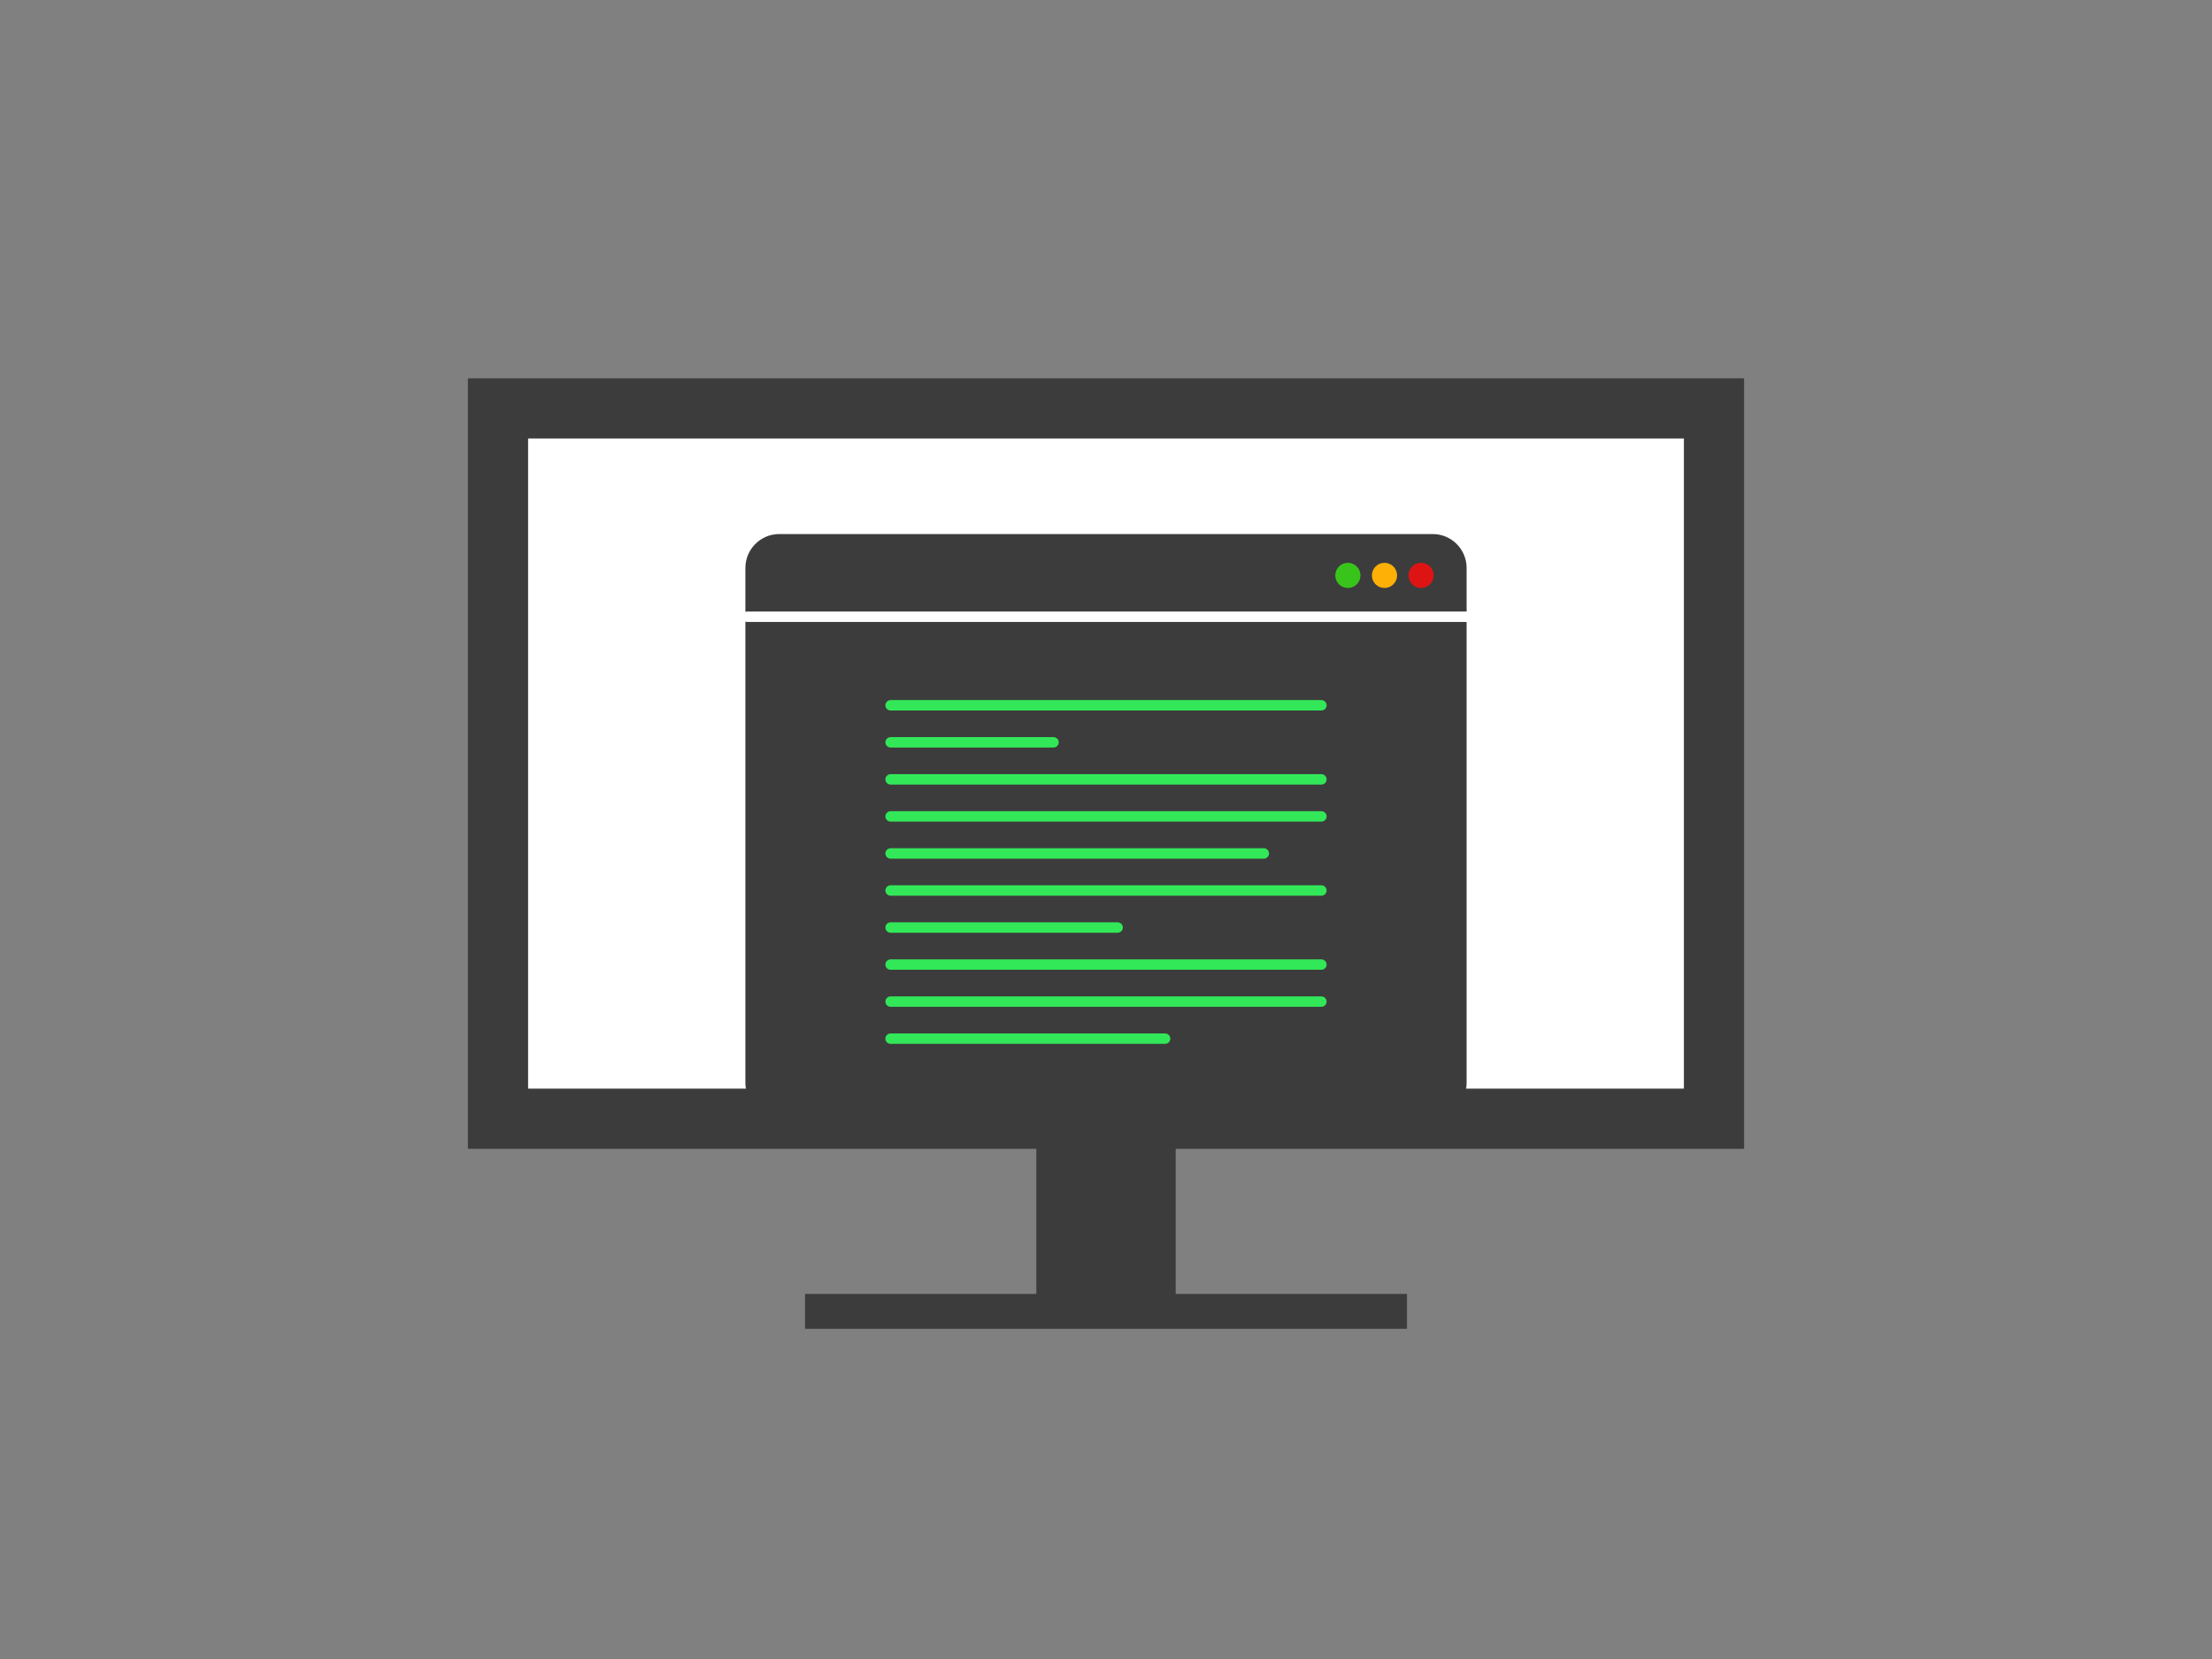 <?xml version="1.0" encoding="utf-8"?>
<!-- Generator: Adobe Illustrator 27.0.0, SVG Export Plug-In . SVG Version: 6.00 Build 0)  -->
<svg version="1.1" id="レイヤー_1" xmlns="http://www.w3.org/2000/svg" xmlns:xlink="http://www.w3.org/1999/xlink" x="0px"
	 y="0px" width="600px" height="450px" viewBox="0 0 600 450" style="enable-background:new 0 0 600 450;" xml:space="preserve">
<rect x="0" y="0" width="600" height="450" fill="#808080" stroke="none"/>
<style type="text/css">
	.st0{fill:#3C3C3C;}
	.st1{fill:#FFFFFF;}
	.st2{fill:none;stroke:#32E859;stroke-width:2.824;stroke-linecap:round;stroke-miterlimit:10;}
	.st3{fill:none;stroke:#FFFFFF;stroke-width:2.824;stroke-linecap:round;stroke-miterlimit:10;}
	.st4{fill:#DE1414;}
	.st5{fill:#FFB006;}
	.st6{fill:#39C41C;}
</style>
<g>
	<g>
		<g>
			<g>
				<rect x="281.098" y="309.142" class="st0" width="37.804" height="43.101"/>
				<rect x="218.358" y="350.98" class="st0" width="163.284" height="9.451"/>
				<rect x="126.919" y="102.615" class="st0" width="346.163" height="209.004"/>
			</g>
			<rect x="143.247" y="118.943" class="st1" width="313.506" height="176.347"/>
		</g>
		<path class="st0" d="M388.616,302.926H211.384c-5.08,0-9.198-4.118-9.198-9.198V154.057
			c0-5.08,4.118-9.198,9.198-9.198h177.232c5.08,0,9.198,4.118,9.198,9.198v139.672
			C397.814,298.808,393.696,302.926,388.616,302.926z"/>
		<line class="st2" x1="241.573" y1="191.307" x2="358.427" y2="191.307"/>
		<line class="st2" x1="241.573" y1="201.354" x2="285.769" y2="201.354"/>
		<line class="st2" x1="241.573" y1="211.401" x2="358.427" y2="211.401"/>
		<line class="st2" x1="241.573" y1="221.448" x2="358.427" y2="221.448"/>
		<line class="st2" x1="241.573" y1="231.495" x2="342.806" y2="231.495"/>
		<line class="st2" x1="241.573" y1="241.542" x2="358.427" y2="241.542"/>
		<line class="st2" x1="241.573" y1="251.589" x2="303.159" y2="251.589"/>
		<line class="st2" x1="241.573" y1="261.636" x2="358.427" y2="261.636"/>
		<line class="st2" x1="241.573" y1="271.683" x2="358.427" y2="271.683"/>
		<line class="st2" x1="241.573" y1="281.73" x2="316.027" y2="281.73"/>
		<line class="st3" x1="202.649" y1="167.291" x2="397.755" y2="167.291"/>
		<path class="st4" d="M385.469,152.66L385.469,152.66c-1.886,0-3.415,1.529-3.415,3.415v0
			c0,1.886,1.529,3.415,3.415,3.415l0,0c1.886,0,3.415-1.529,3.415-3.415v-0
			C388.883,154.189,387.354,152.66,385.469,152.66z"/>
		<path class="st5" d="M375.539,159.49L375.539,159.49c1.886,0,3.415-1.529,3.415-3.415v-0
			c0-1.886-1.529-3.415-3.415-3.415l0,0c-1.886,0-3.415,1.529-3.415,3.415v0
			C372.124,157.961,373.653,159.49,375.539,159.49z"/>
		<path class="st6" d="M365.609,159.49h0c1.886,0,3.415-1.529,3.415-3.415v-0
			c0-1.886-1.529-3.415-3.415-3.415h-0c-1.886,0-3.415,1.529-3.415,3.415v0
			C362.195,157.961,363.723,159.49,365.609,159.49z"/>
	</g>
</g>
</svg>
